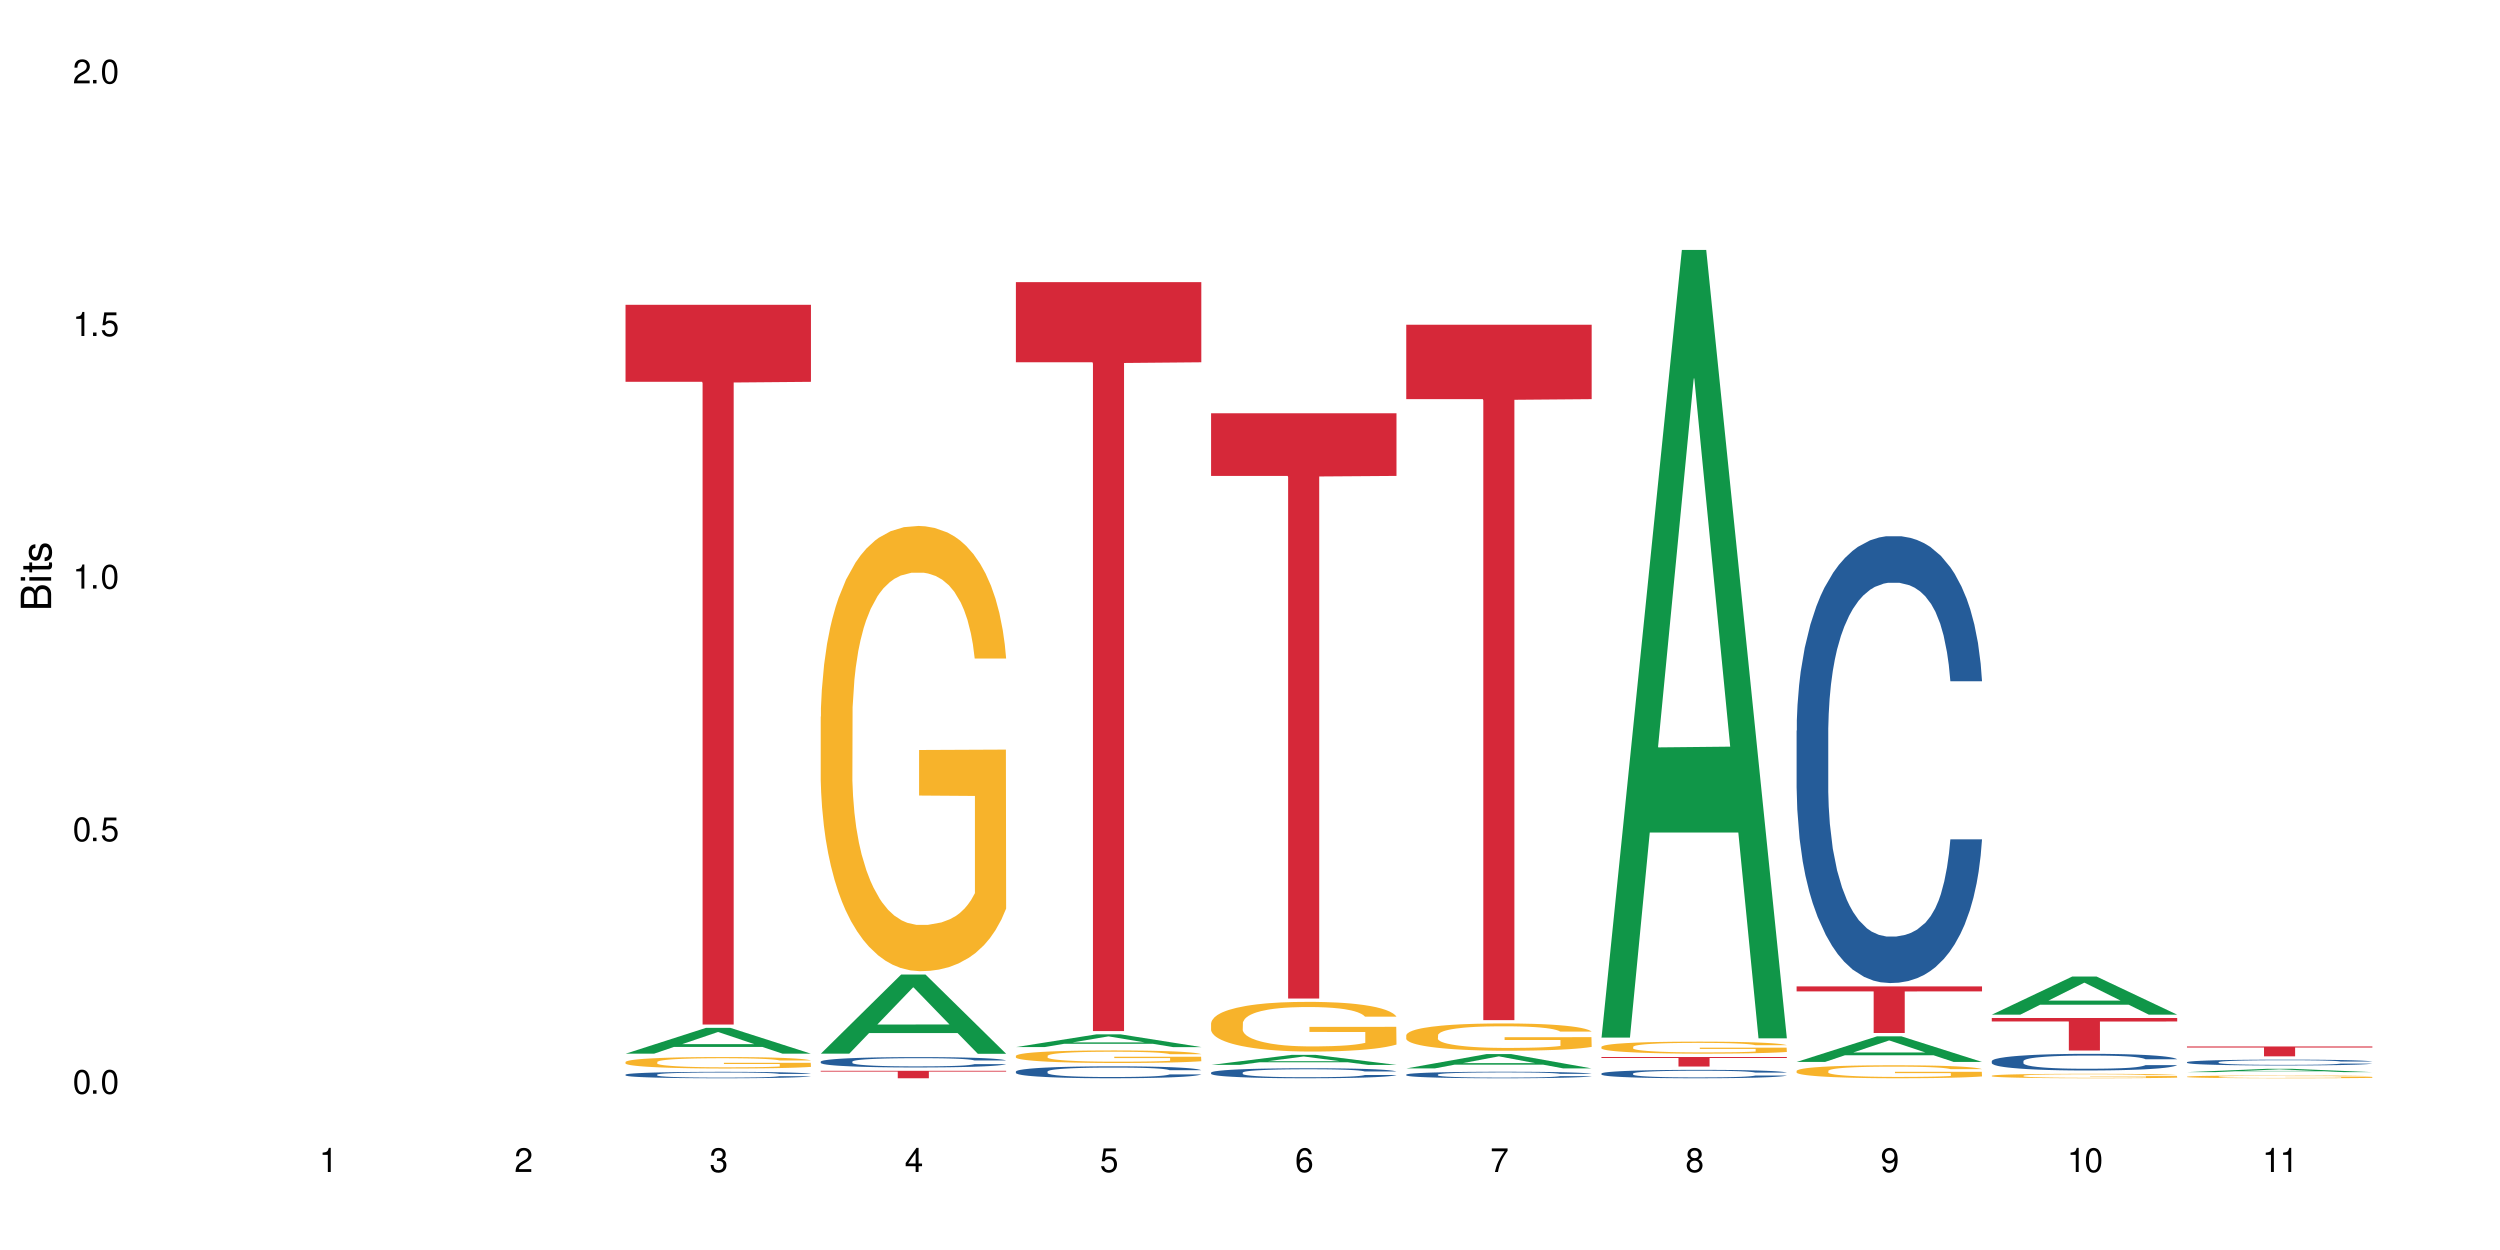 <?xml version="1.0" encoding="UTF-8"?>
<svg xmlns="http://www.w3.org/2000/svg" xmlns:xlink="http://www.w3.org/1999/xlink" width="720" height="360" viewBox="0 0 720 360">
<defs>
<g>
<g id="glyph-0-0">
</g>
<g id="glyph-0-1">
<path d="M 2.641 -6.938 C 2 -6.938 1.422 -6.656 1.078 -6.172 C 0.641 -5.562 0.406 -4.641 0.406 -3.359 C 0.406 -1.016 1.188 0.219 2.641 0.219 C 4.078 0.219 4.859 -1.016 4.859 -3.297 C 4.859 -4.641 4.656 -5.547 4.203 -6.172 C 3.844 -6.656 3.281 -6.938 2.641 -6.938 Z M 2.641 -6.188 C 3.547 -6.188 4 -5.25 4 -3.375 C 4 -1.406 3.562 -0.484 2.625 -0.484 C 1.734 -0.484 1.281 -1.438 1.281 -3.344 C 1.281 -5.25 1.734 -6.188 2.641 -6.188 Z M 2.641 -6.188 "/>
</g>
<g id="glyph-0-2">
<path d="M 1.828 -1 L 0.828 -1 L 0.828 0 L 1.828 0 Z M 1.828 -1 "/>
</g>
<g id="glyph-0-3">
<path d="M 4.562 -6.797 L 1.062 -6.797 L 0.547 -3.094 L 1.328 -3.094 C 1.719 -3.562 2.047 -3.734 2.578 -3.734 C 3.484 -3.734 4.062 -3.109 4.062 -2.094 C 4.062 -1.125 3.484 -0.531 2.578 -0.531 C 1.828 -0.531 1.375 -0.906 1.188 -1.672 L 0.328 -1.672 C 0.453 -1.109 0.547 -0.844 0.75 -0.594 C 1.125 -0.078 1.828 0.219 2.594 0.219 C 3.969 0.219 4.922 -0.781 4.922 -2.219 C 4.922 -3.562 4.031 -4.484 2.719 -4.484 C 2.25 -4.484 1.859 -4.359 1.469 -4.062 L 1.734 -5.969 L 4.562 -5.969 Z M 4.562 -6.797 "/>
</g>
<g id="glyph-0-4">
<path d="M 2.484 -4.938 L 2.484 0 L 3.328 0 L 3.328 -6.938 L 2.766 -6.938 C 2.469 -5.875 2.281 -5.734 0.984 -5.562 L 0.984 -4.938 Z M 2.484 -4.938 "/>
</g>
<g id="glyph-0-5">
<path d="M 4.859 -0.828 L 1.281 -0.828 C 1.359 -1.406 1.672 -1.781 2.5 -2.281 L 3.469 -2.828 C 4.406 -3.344 4.906 -4.062 4.906 -4.906 C 4.906 -5.484 4.672 -6.031 4.266 -6.406 C 3.859 -6.766 3.375 -6.938 2.719 -6.938 C 1.859 -6.938 1.219 -6.625 0.844 -6.031 C 0.609 -5.672 0.5 -5.234 0.484 -4.531 L 1.328 -4.531 C 1.359 -5.016 1.406 -5.281 1.531 -5.516 C 1.75 -5.938 2.188 -6.203 2.703 -6.203 C 3.469 -6.203 4.031 -5.641 4.031 -4.891 C 4.031 -4.344 3.719 -3.859 3.125 -3.516 L 2.234 -3 C 0.812 -2.172 0.406 -1.531 0.328 -0.016 L 4.859 -0.016 Z M 4.859 -0.828 "/>
</g>
<g id="glyph-0-6">
<path d="M 2.125 -3.188 L 2.578 -3.188 C 3.5 -3.188 3.984 -2.766 3.984 -1.922 C 3.984 -1.062 3.469 -0.531 2.594 -0.531 C 1.656 -0.531 1.203 -1 1.156 -2.016 L 0.312 -2.016 C 0.344 -1.453 0.438 -1.094 0.609 -0.781 C 0.953 -0.109 1.625 0.219 2.547 0.219 C 3.953 0.219 4.859 -0.625 4.859 -1.938 C 4.859 -2.828 4.516 -3.297 3.703 -3.594 C 4.344 -3.844 4.656 -4.328 4.656 -5.031 C 4.656 -6.219 3.875 -6.938 2.578 -6.938 C 1.203 -6.938 0.484 -6.172 0.453 -4.703 L 1.297 -4.703 C 1.312 -5.125 1.344 -5.359 1.453 -5.578 C 1.641 -5.969 2.062 -6.203 2.594 -6.203 C 3.344 -6.203 3.797 -5.75 3.797 -5 C 3.797 -4.516 3.609 -4.219 3.25 -4.047 C 3.016 -3.953 2.703 -3.922 2.125 -3.906 Z M 2.125 -3.188 "/>
</g>
<g id="glyph-0-7">
<path d="M 3.141 -1.672 L 3.141 0 L 3.984 0 L 3.984 -1.672 L 4.984 -1.672 L 4.984 -2.438 L 3.984 -2.438 L 3.984 -6.938 L 3.359 -6.938 L 0.266 -2.578 L 0.266 -1.672 Z M 3.141 -2.438 L 1 -2.438 L 3.141 -5.5 Z M 3.141 -2.438 "/>
</g>
<g id="glyph-0-8">
<path d="M 4.781 -5.125 C 4.609 -6.266 3.891 -6.938 2.844 -6.938 C 2.094 -6.938 1.422 -6.578 1.031 -5.953 C 0.594 -5.266 0.406 -4.422 0.406 -3.172 C 0.406 -2 0.578 -1.25 0.984 -0.641 C 1.359 -0.078 1.953 0.219 2.703 0.219 C 3.984 0.219 4.922 -0.75 4.922 -2.094 C 4.922 -3.375 4.062 -4.281 2.844 -4.281 C 2.172 -4.281 1.641 -4.031 1.281 -3.516 C 1.281 -5.234 1.828 -6.188 2.797 -6.188 C 3.391 -6.188 3.797 -5.797 3.938 -5.125 Z M 2.734 -3.531 C 3.547 -3.531 4.062 -2.953 4.062 -2.031 C 4.062 -1.156 3.484 -0.531 2.703 -0.531 C 1.922 -0.531 1.328 -1.188 1.328 -2.078 C 1.328 -2.938 1.906 -3.531 2.734 -3.531 Z M 2.734 -3.531 "/>
</g>
<g id="glyph-0-9">
<path d="M 4.984 -6.797 L 0.438 -6.797 L 0.438 -5.969 L 4.109 -5.969 C 2.5 -3.656 1.828 -2.234 1.328 0 L 2.219 0 C 2.594 -2.172 3.453 -4.047 4.984 -6.094 Z M 4.984 -6.797 "/>
</g>
<g id="glyph-0-10">
<path d="M 3.75 -3.656 C 4.469 -4.094 4.688 -4.438 4.688 -5.078 C 4.688 -6.172 3.844 -6.938 2.641 -6.938 C 1.438 -6.938 0.594 -6.172 0.594 -5.094 C 0.594 -4.438 0.812 -4.094 1.516 -3.656 C 0.734 -3.266 0.359 -2.703 0.359 -1.922 C 0.359 -0.656 1.281 0.219 2.641 0.219 C 3.984 0.219 4.922 -0.656 4.922 -1.922 C 4.922 -2.703 4.531 -3.266 3.75 -3.656 Z M 2.641 -6.188 C 3.359 -6.188 3.812 -5.75 3.812 -5.062 C 3.812 -4.406 3.344 -3.984 2.641 -3.984 C 1.922 -3.984 1.453 -4.406 1.453 -5.078 C 1.453 -5.75 1.922 -6.188 2.641 -6.188 Z M 2.641 -3.266 C 3.484 -3.266 4.062 -2.719 4.062 -1.906 C 4.062 -1.078 3.484 -0.531 2.625 -0.531 C 1.797 -0.531 1.219 -1.094 1.219 -1.906 C 1.219 -2.719 1.781 -3.266 2.641 -3.266 Z M 2.641 -3.266 "/>
</g>
<g id="glyph-0-11">
<path d="M 0.516 -1.578 C 0.672 -0.453 1.406 0.219 2.438 0.219 C 3.188 0.219 3.859 -0.141 4.266 -0.766 C 4.688 -1.453 4.891 -2.297 4.891 -3.547 C 4.891 -4.719 4.703 -5.453 4.312 -6.078 C 3.938 -6.641 3.344 -6.938 2.594 -6.938 C 1.297 -6.938 0.359 -5.969 0.359 -4.625 C 0.359 -3.344 1.234 -2.453 2.453 -2.453 C 3.094 -2.453 3.578 -2.672 4.016 -3.203 C 4 -1.484 3.469 -0.531 2.5 -0.531 C 1.906 -0.531 1.484 -0.906 1.359 -1.578 Z M 2.578 -6.203 C 3.375 -6.203 3.969 -5.531 3.969 -4.641 C 3.969 -3.797 3.391 -3.188 2.547 -3.188 C 1.734 -3.188 1.234 -3.766 1.234 -4.688 C 1.234 -5.562 1.797 -6.203 2.578 -6.203 Z M 2.578 -6.203 "/>
</g>
<g id="glyph-1-0">
</g>
<g id="glyph-1-1">
<path d="M 0 -0.953 L 0 -4.891 C 0 -5.719 -0.234 -6.344 -0.734 -6.797 C -1.188 -7.234 -1.812 -7.469 -2.5 -7.469 C -3.547 -7.469 -4.188 -7 -4.625 -5.875 C -4.984 -6.688 -5.625 -7.094 -6.531 -7.094 C -7.172 -7.094 -7.734 -6.859 -8.141 -6.391 C -8.562 -5.922 -8.75 -5.344 -8.75 -4.5 L -8.75 -0.953 Z M -4.984 -2.062 L -7.766 -2.062 L -7.766 -4.219 C -7.766 -4.844 -7.688 -5.203 -7.453 -5.5 C -7.219 -5.812 -6.859 -5.969 -6.375 -5.969 C -5.891 -5.969 -5.531 -5.812 -5.297 -5.5 C -5.062 -5.203 -4.984 -4.844 -4.984 -4.219 Z M -0.984 -2.062 L -4 -2.062 L -4 -4.781 C -4 -5.766 -3.438 -6.359 -2.484 -6.359 C -1.547 -6.359 -0.984 -5.766 -0.984 -4.781 Z M -0.984 -2.062 "/>
</g>
<g id="glyph-1-2">
<path d="M -6.281 -1.797 L -6.281 -0.797 L 0 -0.797 L 0 -1.797 Z M -8.75 -1.797 L -8.75 -0.797 L -7.484 -0.797 L -7.484 -1.797 Z M -8.75 -1.797 "/>
</g>
<g id="glyph-1-3">
<path d="M -6.281 -3.047 L -6.281 -2.016 L -8.016 -2.016 L -8.016 -1.016 L -6.281 -1.016 L -6.281 -0.172 L -5.469 -0.172 L -5.469 -1.016 L -0.719 -1.016 C -0.078 -1.016 0.281 -1.453 0.281 -2.234 C 0.281 -2.5 0.25 -2.719 0.188 -3.047 L -0.641 -3.047 C -0.609 -2.906 -0.594 -2.766 -0.594 -2.562 C -0.594 -2.141 -0.719 -2.016 -1.156 -2.016 L -5.469 -2.016 L -5.469 -3.047 Z M -6.281 -3.047 "/>
</g>
<g id="glyph-1-4">
<path d="M -4.531 -5.25 C -5.766 -5.25 -6.469 -4.422 -6.469 -2.969 C -6.469 -1.516 -5.719 -0.562 -4.547 -0.562 C -3.562 -0.562 -3.094 -1.062 -2.734 -2.562 L -2.516 -3.484 C -2.344 -4.188 -2.094 -4.469 -1.641 -4.469 C -1.047 -4.469 -0.641 -3.875 -0.641 -3 C -0.641 -2.453 -0.797 -2 -1.062 -1.75 C -1.25 -1.594 -1.422 -1.531 -1.875 -1.469 L -1.875 -0.406 C -0.422 -0.453 0.281 -1.266 0.281 -2.922 C 0.281 -4.5 -0.5 -5.516 -1.719 -5.516 C -2.656 -5.516 -3.172 -4.984 -3.469 -3.734 L -3.703 -2.766 C -3.891 -1.953 -4.156 -1.609 -4.594 -1.609 C -5.188 -1.609 -5.547 -2.125 -5.547 -2.938 C -5.547 -3.75 -5.203 -4.172 -4.531 -4.203 Z M -4.531 -5.25 "/>
</g>
</g>
</defs>
<rect x="-72" y="-36" width="864" height="432" fill="rgb(100%, 100%, 100%)" fill-opacity="1"/>
<path fill-rule="nonzero" fill="rgb(6.275%, 58.824%, 28.235%)" fill-opacity="1" d="M 180.152 303.461 L 180.211 303.453 L 203.316 296.023 L 210.336 296.023 L 233.555 303.465 L 225.395 303.465 L 219.578 301.523 L 194.074 301.523 L 188.371 303.461 L 180.152 303.461 L 196.527 300.719 L 217.238 300.711 L 206.91 297.238 L 206.797 297.23 L 206.684 297.25 L 196.473 300.711 L 196.527 300.719 Z M 180.152 303.461 "/>
<path fill-rule="nonzero" fill="rgb(14.51%, 36.078%, 60%)" fill-opacity="1" d="M 180.152 309.492 L 180.219 309.492 L 180.219 309.453 L 180.414 309.387 L 180.871 309.305 L 181.324 309.25 L 182.5 309.152 L 184.125 309.055 L 185.82 308.98 L 187.059 308.938 L 188.164 308.902 L 190.703 308.84 L 192.332 308.809 L 194.09 308.777 L 196.238 308.75 L 197.801 308.734 L 201.32 308.707 L 203.922 308.695 L 205.941 308.688 L 210.305 308.688 L 212.91 308.695 L 214.801 308.703 L 216.883 308.719 L 218.641 308.734 L 221.703 308.77 L 224.438 308.816 L 225.676 308.844 L 227.629 308.898 L 229.125 308.949 L 230.168 308.992 L 231.34 309.055 L 232.383 309.129 L 233.164 309.215 L 233.555 309.289 L 224.438 309.289 L 223.98 309.223 L 223.461 309.168 L 222.484 309.102 L 221.508 309.051 L 220.141 309.004 L 218.902 308.969 L 217.207 308.938 L 215.711 308.918 L 214.148 308.902 L 212.648 308.891 L 209.785 308.883 L 206.465 308.883 L 205.227 308.887 L 202.688 308.898 L 201.32 308.91 L 199.363 308.934 L 197.996 308.957 L 196.371 308.988 L 195.262 309.02 L 193.895 309.062 L 192.918 309.102 L 191.812 309.156 L 191.16 309.199 L 190.574 309.246 L 190.051 309.305 L 189.66 309.363 L 189.402 309.426 L 189.27 309.484 L 189.27 309.746 L 189.402 309.809 L 189.727 309.879 L 190.574 309.98 L 191.812 310.07 L 193.242 310.145 L 194.609 310.195 L 195.395 310.219 L 196.434 310.246 L 198.062 310.277 L 200.406 310.312 L 201.773 310.324 L 203.859 310.34 L 206.008 310.344 L 208.875 310.344 L 211.414 310.34 L 213.105 310.332 L 214.863 310.316 L 217.273 310.289 L 218.773 310.262 L 220.074 310.23 L 221.051 310.195 L 221.703 310.168 L 222.68 310.117 L 223.461 310.059 L 224.047 310 L 224.438 309.945 L 233.555 309.945 L 233.164 310.012 L 232.578 310.078 L 231.992 310.125 L 231.082 310.184 L 230.039 310.238 L 228.539 310.297 L 227.305 310.336 L 225.676 310.379 L 224.176 310.41 L 222.551 310.438 L 220.141 310.473 L 218.578 310.488 L 216.883 310.504 L 214.863 310.52 L 212.324 310.531 L 209.59 310.535 L 207.051 310.539 L 204.316 310.535 L 202.297 310.527 L 199.625 310.512 L 196.305 310.484 L 193.895 310.449 L 192.008 310.418 L 190.379 310.383 L 188.555 310.34 L 186.211 310.266 L 184.777 310.207 L 183.801 310.16 L 182.695 310.094 L 181.914 310.035 L 181 309.941 L 180.348 309.82 L 180.152 309.727 Z M 180.152 309.492 "/>
<path fill-rule="nonzero" fill="rgb(96.863%, 70.196%, 16.863%)" fill-opacity="1" d="M 180.152 305.84 L 180.219 305.836 L 180.219 305.777 L 180.48 305.641 L 181.129 305.453 L 181.977 305.301 L 182.891 305.18 L 183.477 305.117 L 184.453 305.023 L 185.297 304.957 L 187.449 304.824 L 190.184 304.695 L 191.68 304.641 L 193.375 304.59 L 195.785 304.531 L 196.891 304.512 L 200.277 304.465 L 204.121 304.434 L 208.352 304.426 L 210.305 304.426 L 212.977 304.438 L 216.621 304.473 L 218.707 304.504 L 220.336 304.531 L 222.027 304.57 L 224.113 304.633 L 226.066 304.703 L 227.629 304.777 L 229.191 304.867 L 230.492 304.965 L 231.602 305.07 L 232.578 305.199 L 233.164 305.305 L 233.555 305.41 L 224.504 305.41 L 223.98 305.305 L 223.395 305.223 L 222.418 305.121 L 221.441 305.051 L 220.465 304.992 L 218.641 304.914 L 217.078 304.863 L 215.125 304.824 L 213.238 304.797 L 211.086 304.777 L 209.785 304.77 L 206.332 304.77 L 203.207 304.793 L 201.383 304.816 L 200.082 304.84 L 198.258 304.887 L 197.152 304.922 L 196.5 304.945 L 194.547 305.039 L 193.242 305.125 L 192.527 305.184 L 191.617 305.273 L 190.965 305.355 L 190.246 305.477 L 189.855 305.566 L 189.336 305.77 L 189.27 306.316 L 189.465 306.43 L 189.855 306.555 L 190.379 306.664 L 191.16 306.777 L 191.941 306.863 L 193.309 306.98 L 194.48 307.062 L 195.395 307.113 L 197.152 307.195 L 197.867 307.223 L 199.562 307.273 L 201.32 307.316 L 203.469 307.355 L 205.098 307.371 L 207.699 307.387 L 211.023 307.387 L 214.93 307.367 L 217.402 307.344 L 219.098 307.32 L 220.203 307.301 L 221.57 307.266 L 222.551 307.234 L 223.461 307.203 L 224.566 307.152 L 224.566 306.43 L 208.484 306.426 L 208.484 306.09 L 233.488 306.086 L 233.555 307.266 L 232.188 307.348 L 230.492 307.426 L 228.867 307.488 L 227.172 307.539 L 224.762 307.594 L 222.809 307.633 L 219.812 307.676 L 217.078 307.699 L 214.215 307.719 L 211.672 307.727 L 208.68 307.73 L 206.008 307.727 L 203.141 307.707 L 200.863 307.684 L 198.777 307.652 L 196.695 307.613 L 194.09 307.551 L 192.398 307.5 L 190.641 307.434 L 188.879 307.359 L 187.316 307.277 L 186.277 307.215 L 185.234 307.141 L 184.125 307.051 L 183.086 306.949 L 182.305 306.855 L 181.586 306.75 L 181.066 306.648 L 180.543 306.516 L 180.285 306.406 L 180.152 306.312 Z M 180.152 305.84 "/>
<path fill-rule="nonzero" fill="rgb(83.922%, 15.686%, 22.353%)" fill-opacity="1" d="M 180.152 87.777 L 233.555 87.777 L 233.555 109.965 L 211.301 110.16 L 211.301 295.062 L 202.344 295.062 L 202.344 110.355 L 202.215 109.965 L 180.152 109.965 Z M 180.152 87.777 "/>
<path fill-rule="nonzero" fill="rgb(6.275%, 58.824%, 28.235%)" fill-opacity="1" d="M 236.367 303.465 L 236.422 303.445 L 259.527 280.668 L 266.547 280.668 L 289.766 303.488 L 281.609 303.488 L 275.789 297.531 L 250.285 297.531 L 244.582 303.465 L 236.367 303.465 L 252.738 295.066 L 273.449 295.047 L 263.121 284.395 L 263.008 284.375 L 262.895 284.438 L 252.684 295.047 L 252.738 295.066 Z M 236.367 303.465 "/>
<path fill-rule="nonzero" fill="rgb(14.51%, 36.078%, 60%)" fill-opacity="1" d="M 236.367 305.742 L 236.43 305.742 L 236.43 305.676 L 236.625 305.57 L 237.082 305.441 L 237.539 305.352 L 238.711 305.191 L 240.34 305.035 L 242.031 304.914 L 243.27 304.844 L 244.375 304.789 L 246.914 304.688 L 248.543 304.637 L 250.301 304.59 L 252.449 304.543 L 254.016 304.516 L 257.531 304.473 L 260.137 304.453 L 262.152 304.445 L 266.516 304.445 L 269.121 304.457 L 271.012 304.469 L 273.094 304.492 L 274.852 304.516 L 277.914 304.578 L 280.648 304.652 L 281.887 304.695 L 283.84 304.781 L 285.34 304.863 L 286.379 304.934 L 287.551 305.035 L 288.594 305.156 L 289.375 305.297 L 289.766 305.414 L 280.648 305.414 L 280.191 305.305 L 279.672 305.219 L 278.695 305.109 L 277.719 305.031 L 276.352 304.949 L 275.113 304.898 L 273.422 304.848 L 271.922 304.812 L 270.359 304.789 L 268.863 304.773 L 265.996 304.758 L 262.676 304.758 L 261.438 304.762 L 258.898 304.785 L 257.531 304.805 L 255.578 304.84 L 254.211 304.875 L 252.582 304.93 L 251.473 304.977 L 250.105 305.047 L 249.129 305.109 L 248.023 305.203 L 247.371 305.27 L 246.785 305.348 L 246.266 305.438 L 245.875 305.531 L 245.613 305.633 L 245.484 305.73 L 245.484 306.152 L 245.613 306.25 L 245.938 306.367 L 246.785 306.531 L 248.023 306.676 L 249.457 306.789 L 250.824 306.871 L 251.605 306.91 L 252.645 306.953 L 254.273 307.008 L 256.617 307.062 L 257.984 307.086 L 260.07 307.105 L 262.219 307.117 L 265.086 307.117 L 267.625 307.105 L 269.316 307.094 L 271.074 307.07 L 273.484 307.023 L 274.984 306.98 L 276.285 306.93 L 277.262 306.879 L 277.914 306.836 L 278.891 306.75 L 279.672 306.656 L 280.258 306.562 L 280.648 306.469 L 289.766 306.469 L 289.375 306.578 L 288.789 306.684 L 288.203 306.762 L 287.293 306.859 L 286.25 306.941 L 284.75 307.039 L 283.516 307.102 L 281.887 307.168 L 280.387 307.223 L 278.762 307.27 L 276.352 307.32 L 274.789 307.348 L 273.094 307.375 L 271.074 307.395 L 268.535 307.414 L 265.801 307.426 L 263.262 307.43 L 260.527 307.422 L 258.508 307.414 L 255.836 307.387 L 252.516 307.34 L 250.105 307.285 L 248.219 307.234 L 246.59 307.18 L 244.766 307.105 L 242.422 306.988 L 240.988 306.895 L 240.012 306.816 L 238.906 306.711 L 238.125 306.617 L 237.211 306.465 L 236.562 306.27 L 236.367 306.121 Z M 236.367 305.742 "/>
<path fill-rule="nonzero" fill="rgb(96.863%, 70.196%, 16.863%)" fill-opacity="1" d="M 236.367 206.395 L 236.43 206.277 L 236.43 203.938 L 236.691 198.668 L 237.344 191.406 L 238.188 185.434 L 239.102 180.75 L 239.688 178.289 L 240.664 174.777 L 241.512 172.199 L 243.66 166.93 L 246.395 162.012 L 247.891 159.902 L 249.586 157.91 L 251.996 155.688 L 253.102 154.867 L 256.488 152.992 L 260.332 151.82 L 264.562 151.469 L 266.516 151.586 L 269.188 152.055 L 272.836 153.344 L 274.918 154.516 L 276.547 155.688 L 278.238 157.207 L 280.324 159.551 L 282.277 162.363 L 283.84 165.172 L 285.402 168.688 L 286.707 172.434 L 287.812 176.531 L 288.789 181.449 L 289.375 185.551 L 289.766 189.648 L 280.715 189.648 L 280.191 185.551 L 279.605 182.387 L 278.629 178.523 L 277.652 175.711 L 276.676 173.488 L 274.852 170.441 L 273.289 168.57 L 271.336 166.93 L 269.449 165.875 L 267.301 165.172 L 265.996 164.938 L 262.543 164.938 L 259.418 165.758 L 257.594 166.695 L 256.293 167.633 L 254.469 169.387 L 253.363 170.793 L 252.711 171.73 L 250.758 175.359 L 249.457 178.641 L 248.738 180.867 L 247.828 184.379 L 247.176 187.539 L 246.461 192.227 L 246.07 195.738 L 245.547 203.703 L 245.484 224.781 L 245.68 229.234 L 246.07 234.035 L 246.59 238.25 L 247.371 242.699 L 248.152 246.098 L 249.52 250.664 L 250.691 253.711 L 251.605 255.699 L 253.363 258.863 L 254.078 259.918 L 255.773 262.023 L 257.531 263.664 L 259.68 265.07 L 261.309 265.773 L 263.914 266.359 L 267.234 266.359 L 271.141 265.656 L 273.617 264.719 L 275.309 263.781 L 276.418 262.961 L 277.785 261.672 L 278.762 260.5 L 279.672 259.215 L 280.781 257.223 L 280.781 229.234 L 264.695 229.117 L 264.695 216 L 289.699 215.883 L 289.766 261.672 L 288.398 264.836 L 286.707 267.879 L 285.078 270.223 L 283.383 272.215 L 280.977 274.438 L 279.02 275.844 L 276.023 277.484 L 273.289 278.539 L 270.426 279.238 L 267.887 279.59 L 264.891 279.707 L 262.219 279.473 L 259.355 278.77 L 257.074 277.836 L 254.992 276.664 L 252.906 275.141 L 250.301 272.68 L 248.609 270.691 L 246.852 268.23 L 245.094 265.305 L 243.527 262.141 L 242.488 259.684 L 241.445 256.871 L 240.34 253.359 L 239.297 249.375 L 238.516 245.746 L 237.797 241.648 L 237.277 237.781 L 236.758 232.512 L 236.496 228.297 L 236.367 224.664 Z M 236.367 206.395 "/>
<path fill-rule="nonzero" fill="rgb(83.922%, 15.686%, 22.353%)" fill-opacity="1" d="M 236.367 308.387 L 289.766 308.387 L 289.766 308.617 L 267.512 308.617 L 267.512 310.539 L 258.555 310.539 L 258.555 308.621 L 258.426 308.617 L 236.367 308.617 Z M 236.367 308.387 "/>
<path fill-rule="nonzero" fill="rgb(6.275%, 58.824%, 28.235%)" fill-opacity="1" d="M 292.578 301.562 L 292.633 301.559 L 315.738 297.895 L 322.758 297.895 L 345.977 301.566 L 337.82 301.566 L 332 300.609 L 306.496 300.609 L 300.793 301.562 L 292.578 301.562 L 308.949 300.211 L 329.66 300.207 L 319.336 298.492 L 319.219 298.492 L 319.105 298.5 L 308.895 300.207 L 308.949 300.211 Z M 292.578 301.562 "/>
<path fill-rule="nonzero" fill="rgb(14.51%, 36.078%, 60%)" fill-opacity="1" d="M 292.578 308.598 L 292.641 308.594 L 292.641 308.52 L 292.836 308.398 L 293.293 308.25 L 293.75 308.145 L 294.922 307.961 L 296.551 307.781 L 298.242 307.641 L 299.48 307.559 L 300.586 307.496 L 303.125 307.383 L 304.754 307.32 L 306.512 307.27 L 308.664 307.215 L 310.227 307.184 L 313.742 307.133 L 316.348 307.109 L 318.367 307.102 L 322.73 307.102 L 325.332 307.113 L 327.223 307.129 L 329.305 307.156 L 331.066 307.184 L 334.125 307.254 L 336.859 307.34 L 338.098 307.391 L 340.051 307.488 L 341.551 307.582 L 342.59 307.664 L 343.762 307.781 L 344.805 307.922 L 345.586 308.082 L 345.977 308.219 L 336.859 308.219 L 336.406 308.09 L 335.883 307.992 L 334.906 307.863 L 333.93 307.773 L 332.562 307.684 L 331.324 307.625 L 329.633 307.562 L 328.133 307.527 L 326.57 307.496 L 325.074 307.48 L 322.207 307.461 L 318.887 307.461 L 317.648 307.465 L 315.109 307.492 L 313.742 307.512 L 311.789 307.559 L 310.422 307.598 L 308.793 307.66 L 307.684 307.715 L 306.316 307.797 L 305.34 307.867 L 304.234 307.973 L 303.582 308.051 L 302.996 308.137 L 302.477 308.242 L 302.086 308.352 L 301.824 308.469 L 301.695 308.582 L 301.695 309.066 L 301.824 309.18 L 302.148 309.312 L 302.996 309.504 L 304.234 309.672 L 305.668 309.805 L 307.035 309.898 L 307.816 309.941 L 308.859 309.992 L 310.484 310.055 L 312.832 310.117 L 314.199 310.141 L 316.281 310.168 L 318.43 310.18 L 321.297 310.18 L 323.836 310.168 L 325.527 310.152 L 327.289 310.125 L 329.695 310.074 L 331.195 310.023 L 332.496 309.965 L 333.473 309.902 L 334.125 309.852 L 335.102 309.758 L 335.883 309.648 L 336.469 309.539 L 336.859 309.434 L 345.977 309.434 L 345.586 309.559 L 345 309.68 L 344.414 309.773 L 343.504 309.883 L 342.461 309.98 L 340.965 310.09 L 339.727 310.16 L 338.098 310.238 L 336.602 310.301 L 334.973 310.352 L 332.562 310.414 L 331 310.445 L 329.305 310.477 L 327.289 310.5 L 324.746 310.523 L 322.012 310.535 L 319.473 310.539 L 316.738 310.531 L 314.719 310.52 L 312.047 310.492 L 308.727 310.434 L 306.316 310.375 L 304.43 310.316 L 302.801 310.254 L 300.977 310.168 L 298.633 310.031 L 297.199 309.922 L 296.223 309.836 L 295.117 309.711 L 294.336 309.602 L 293.422 309.426 L 292.773 309.203 L 292.578 309.031 Z M 292.578 308.598 "/>
<path fill-rule="nonzero" fill="rgb(96.863%, 70.196%, 16.863%)" fill-opacity="1" d="M 292.578 304.074 L 292.641 304.07 L 292.641 304.004 L 292.902 303.855 L 293.555 303.652 L 294.398 303.484 L 295.312 303.352 L 295.898 303.281 L 296.875 303.184 L 297.723 303.109 L 299.871 302.961 L 302.605 302.82 L 304.105 302.762 L 305.797 302.707 L 308.207 302.645 L 309.312 302.621 L 312.699 302.566 L 316.543 302.535 L 320.773 302.523 L 322.73 302.527 L 325.398 302.539 L 329.047 302.578 L 331.129 302.609 L 332.758 302.645 L 334.449 302.688 L 336.535 302.754 L 338.488 302.832 L 340.051 302.91 L 341.613 303.012 L 342.918 303.117 L 344.023 303.23 L 345 303.371 L 345.586 303.484 L 345.977 303.602 L 336.926 303.602 L 336.406 303.484 L 335.82 303.398 L 334.84 303.289 L 333.863 303.207 L 332.887 303.145 L 331.066 303.059 L 329.5 303.008 L 327.547 302.961 L 325.66 302.93 L 323.512 302.91 L 322.207 302.902 L 318.758 302.902 L 315.629 302.926 L 313.809 302.953 L 312.504 302.98 L 310.68 303.031 L 309.574 303.07 L 308.922 303.098 L 306.969 303.199 L 305.668 303.289 L 304.949 303.355 L 304.039 303.453 L 303.387 303.543 L 302.672 303.676 L 302.281 303.773 L 301.758 304 L 301.695 304.594 L 301.891 304.719 L 302.281 304.855 L 302.801 304.973 L 303.582 305.098 L 304.363 305.195 L 305.73 305.324 L 306.902 305.41 L 307.816 305.465 L 309.574 305.555 L 310.289 305.586 L 311.984 305.645 L 313.742 305.691 L 315.891 305.73 L 317.52 305.75 L 320.125 305.766 L 323.445 305.766 L 327.352 305.746 L 329.828 305.719 L 331.52 305.695 L 332.629 305.672 L 333.996 305.633 L 334.973 305.602 L 335.883 305.566 L 336.992 305.508 L 336.992 304.719 L 320.906 304.715 L 320.906 304.344 L 345.914 304.344 L 345.977 305.633 L 344.609 305.723 L 342.918 305.809 L 341.289 305.875 L 339.598 305.934 L 337.188 305.996 L 335.234 306.035 L 332.238 306.082 L 329.5 306.109 L 326.637 306.129 L 324.098 306.141 L 321.102 306.145 L 318.43 306.137 L 315.566 306.117 L 313.285 306.09 L 311.203 306.059 L 309.117 306.016 L 306.512 305.945 L 304.82 305.891 L 303.062 305.82 L 301.305 305.738 L 299.742 305.648 L 298.699 305.578 L 297.656 305.5 L 296.551 305.398 L 295.508 305.289 L 294.727 305.184 L 294.008 305.07 L 293.488 304.961 L 292.969 304.812 L 292.707 304.691 L 292.578 304.59 Z M 292.578 304.074 "/>
<path fill-rule="nonzero" fill="rgb(83.922%, 15.686%, 22.353%)" fill-opacity="1" d="M 292.578 81.25 L 345.977 81.25 L 345.977 104.336 L 323.723 104.539 L 323.723 296.938 L 314.77 296.938 L 314.77 104.742 L 314.637 104.336 L 292.578 104.336 Z M 292.578 81.25 "/>
<path fill-rule="nonzero" fill="rgb(6.275%, 58.824%, 28.235%)" fill-opacity="1" d="M 348.789 306.691 L 348.844 306.691 L 371.953 303.809 L 378.969 303.809 L 402.188 306.695 L 394.031 306.695 L 388.211 305.941 L 362.711 305.941 L 357.004 306.691 L 348.789 306.691 L 365.164 305.629 L 385.871 305.629 L 375.547 304.277 L 375.434 304.277 L 375.316 304.285 L 365.105 305.629 L 365.164 305.629 Z M 348.789 306.691 "/>
<path fill-rule="nonzero" fill="rgb(14.51%, 36.078%, 60%)" fill-opacity="1" d="M 348.789 308.91 L 348.852 308.906 L 348.852 308.844 L 349.051 308.742 L 349.504 308.617 L 349.961 308.527 L 351.133 308.375 L 352.762 308.223 L 354.453 308.105 L 355.691 308.039 L 356.797 307.984 L 359.34 307.887 L 360.965 307.84 L 362.727 307.793 L 364.875 307.75 L 366.438 307.723 L 369.953 307.68 L 372.559 307.66 L 374.578 307.652 L 378.941 307.652 L 381.547 307.664 L 383.434 307.676 L 385.52 307.699 L 387.277 307.723 L 390.336 307.781 L 393.07 307.855 L 394.309 307.895 L 396.262 307.977 L 397.762 308.059 L 398.805 308.125 L 399.977 308.223 L 401.016 308.344 L 401.797 308.477 L 402.188 308.59 L 393.07 308.59 L 392.617 308.484 L 392.094 308.402 L 391.117 308.293 L 390.141 308.219 L 388.773 308.141 L 387.535 308.09 L 385.844 308.043 L 384.344 308.008 L 382.781 307.984 L 381.285 307.969 L 378.418 307.953 L 375.098 307.953 L 373.859 307.961 L 371.32 307.98 L 369.953 308 L 368 308.035 L 366.633 308.07 L 365.004 308.121 L 363.898 308.168 L 362.531 308.238 L 361.551 308.297 L 360.445 308.383 L 359.793 308.449 L 359.207 308.523 L 358.688 308.609 L 358.297 308.703 L 358.035 308.801 L 357.906 308.895 L 357.906 309.305 L 358.035 309.398 L 358.363 309.512 L 359.207 309.672 L 360.445 309.809 L 361.879 309.922 L 363.246 310 L 364.027 310.039 L 365.07 310.078 L 366.695 310.133 L 369.043 310.184 L 370.41 310.207 L 372.492 310.227 L 374.641 310.238 L 377.508 310.238 L 380.047 310.227 L 381.742 310.215 L 383.5 310.191 L 385.91 310.148 L 387.406 310.105 L 388.707 310.055 L 389.688 310.004 L 390.336 309.965 L 391.312 309.883 L 392.094 309.793 L 392.68 309.699 L 393.07 309.609 L 402.188 309.609 L 401.797 309.715 L 401.211 309.82 L 400.625 309.895 L 399.715 309.988 L 398.672 310.07 L 397.176 310.16 L 395.938 310.223 L 394.309 310.289 L 392.812 310.34 L 391.184 310.383 L 388.773 310.434 L 387.211 310.461 L 385.52 310.484 L 383.5 310.508 L 380.961 310.523 L 378.223 310.535 L 375.684 310.539 L 372.949 310.531 L 370.93 310.523 L 368.262 310.5 L 364.938 310.453 L 362.531 310.402 L 360.641 310.352 L 359.012 310.297 L 357.188 310.227 L 354.844 310.109 L 353.41 310.02 L 352.434 309.949 L 351.328 309.844 L 350.547 309.754 L 349.637 309.605 L 348.984 309.418 L 348.789 309.273 Z M 348.789 308.91 "/>
<path fill-rule="nonzero" fill="rgb(96.863%, 70.196%, 16.863%)" fill-opacity="1" d="M 348.789 294.664 L 348.852 294.652 L 348.852 294.391 L 349.113 293.805 L 349.766 292.992 L 350.613 292.324 L 351.523 291.805 L 352.109 291.527 L 353.086 291.137 L 353.934 290.848 L 356.082 290.262 L 358.816 289.711 L 360.316 289.477 L 362.008 289.254 L 364.418 289.004 L 365.523 288.914 L 368.91 288.703 L 372.754 288.574 L 376.988 288.535 L 378.941 288.547 L 381.609 288.602 L 385.258 288.742 L 387.34 288.875 L 388.969 289.004 L 390.664 289.176 L 392.746 289.438 L 394.699 289.75 L 396.262 290.062 L 397.824 290.457 L 399.129 290.875 L 400.234 291.332 L 401.211 291.883 L 401.797 292.34 L 402.188 292.797 L 393.137 292.797 L 392.617 292.34 L 392.031 291.984 L 391.055 291.555 L 390.078 291.242 L 389.098 290.992 L 387.277 290.652 L 385.715 290.445 L 383.758 290.262 L 381.871 290.145 L 379.723 290.062 L 378.418 290.039 L 374.969 290.039 L 371.844 290.129 L 370.02 290.234 L 368.715 290.34 L 366.891 290.535 L 365.785 290.691 L 365.133 290.797 L 363.18 291.203 L 361.879 291.566 L 361.16 291.816 L 360.25 292.207 L 359.598 292.562 L 358.883 293.086 L 358.492 293.477 L 357.969 294.363 L 357.906 296.719 L 358.102 297.215 L 358.492 297.75 L 359.012 298.223 L 359.793 298.719 L 360.574 299.098 L 361.941 299.605 L 363.117 299.945 L 364.027 300.168 L 365.785 300.523 L 366.5 300.641 L 368.195 300.875 L 369.953 301.059 L 372.102 301.215 L 373.73 301.293 L 376.336 301.359 L 379.656 301.359 L 383.562 301.281 L 386.039 301.176 L 387.73 301.07 L 388.84 300.98 L 390.207 300.836 L 391.184 300.707 L 392.094 300.562 L 393.203 300.34 L 393.203 297.215 L 377.117 297.203 L 377.117 295.738 L 402.125 295.727 L 402.188 300.836 L 400.82 301.188 L 399.129 301.527 L 397.5 301.789 L 395.809 302.012 L 393.398 302.262 L 391.445 302.418 L 388.449 302.602 L 385.715 302.719 L 382.848 302.797 L 380.309 302.836 L 377.312 302.848 L 374.641 302.824 L 371.777 302.746 L 369.496 302.641 L 367.414 302.508 L 365.328 302.34 L 362.727 302.066 L 361.031 301.844 L 359.273 301.566 L 357.516 301.242 L 355.953 300.887 L 354.91 300.613 L 353.867 300.301 L 352.762 299.906 L 351.719 299.465 L 350.938 299.059 L 350.223 298.602 L 349.699 298.168 L 349.18 297.582 L 348.918 297.109 L 348.789 296.703 Z M 348.789 294.664 "/>
<path fill-rule="nonzero" fill="rgb(83.922%, 15.686%, 22.353%)" fill-opacity="1" d="M 348.789 119.023 L 402.188 119.023 L 402.188 137.062 L 379.934 137.223 L 379.934 287.578 L 370.98 287.578 L 370.98 137.383 L 370.848 137.062 L 348.789 137.062 Z M 348.789 119.023 "/>
<path fill-rule="nonzero" fill="rgb(6.275%, 58.824%, 28.235%)" fill-opacity="1" d="M 405 307.703 L 405.059 307.699 L 428.164 303.57 L 435.18 303.57 L 458.402 307.707 L 450.242 307.707 L 444.422 306.625 L 418.922 306.625 L 413.215 307.703 L 405 307.703 L 421.375 306.18 L 442.082 306.176 L 431.758 304.246 L 431.645 304.242 L 431.527 304.254 L 421.316 306.176 L 421.375 306.18 Z M 405 307.703 "/>
<path fill-rule="nonzero" fill="rgb(14.51%, 36.078%, 60%)" fill-opacity="1" d="M 405 309.48 L 405.066 309.477 L 405.066 309.438 L 405.262 309.371 L 405.715 309.289 L 406.172 309.23 L 407.344 309.133 L 408.973 309.035 L 410.664 308.957 L 411.902 308.914 L 413.012 308.879 L 415.551 308.816 L 417.18 308.785 L 418.938 308.754 L 421.086 308.727 L 422.648 308.707 L 426.164 308.68 L 428.77 308.668 L 430.789 308.664 L 435.152 308.664 L 437.758 308.672 L 439.645 308.68 L 441.73 308.691 L 443.488 308.707 L 446.547 308.746 L 449.285 308.793 L 450.52 308.82 L 452.473 308.875 L 453.973 308.926 L 455.016 308.969 L 456.188 309.035 L 457.227 309.109 L 458.012 309.199 L 458.402 309.273 L 449.285 309.273 L 448.828 309.203 L 448.309 309.148 L 447.328 309.078 L 446.352 309.031 L 444.984 308.98 L 443.746 308.949 L 442.055 308.914 L 440.559 308.895 L 438.992 308.879 L 437.496 308.867 L 434.629 308.859 L 431.309 308.859 L 430.07 308.863 L 427.531 308.875 L 426.164 308.887 L 424.211 308.91 L 422.844 308.934 L 421.215 308.969 L 420.109 308.996 L 418.742 309.043 L 417.766 309.082 L 416.656 309.137 L 416.004 309.18 L 415.418 309.23 L 414.898 309.285 L 414.508 309.344 L 414.246 309.41 L 414.117 309.469 L 414.117 309.734 L 414.246 309.797 L 414.574 309.871 L 415.418 309.973 L 416.656 310.066 L 418.09 310.137 L 419.457 310.188 L 420.238 310.211 L 421.281 310.238 L 422.91 310.273 L 425.254 310.309 L 426.621 310.324 L 428.703 310.336 L 430.855 310.344 L 433.719 310.344 L 436.258 310.336 L 437.953 310.328 L 439.711 310.312 L 442.121 310.285 L 443.617 310.258 L 444.922 310.227 L 445.898 310.191 L 446.547 310.164 L 447.523 310.113 L 448.309 310.055 L 448.895 309.992 L 449.285 309.934 L 458.402 309.934 L 458.012 310.004 L 457.426 310.07 L 456.836 310.121 L 455.926 310.18 L 454.883 310.234 L 453.387 310.293 L 452.148 310.332 L 450.52 310.375 L 449.023 310.406 L 447.395 310.438 L 444.984 310.473 L 443.422 310.488 L 441.73 310.504 L 439.711 310.52 L 437.172 310.531 L 434.434 310.535 L 431.895 310.539 L 429.16 310.535 L 427.141 310.527 L 424.473 310.512 L 421.148 310.48 L 418.742 310.449 L 416.852 310.418 L 415.223 310.383 L 413.402 310.336 L 411.055 310.262 L 409.625 310.203 L 408.648 310.156 L 407.539 310.086 L 406.758 310.027 L 405.848 309.93 L 405.195 309.809 L 405 309.715 Z M 405 309.48 "/>
<path fill-rule="nonzero" fill="rgb(96.863%, 70.196%, 16.863%)" fill-opacity="1" d="M 405 298.121 L 405.066 298.113 L 405.066 297.969 L 405.324 297.645 L 405.977 297.199 L 406.824 296.836 L 407.734 296.547 L 408.32 296.398 L 409.297 296.18 L 410.145 296.023 L 412.293 295.699 L 415.027 295.398 L 416.527 295.27 L 418.219 295.148 L 420.629 295.012 L 421.738 294.961 L 425.121 294.848 L 428.965 294.773 L 433.199 294.754 L 435.152 294.758 L 437.82 294.789 L 441.469 294.867 L 443.551 294.938 L 445.18 295.012 L 446.875 295.105 L 448.957 295.246 L 450.91 295.422 L 452.473 295.594 L 454.039 295.809 L 455.34 296.039 L 456.445 296.289 L 457.426 296.59 L 458.012 296.84 L 458.402 297.094 L 449.348 297.094 L 448.828 296.84 L 448.242 296.648 L 447.266 296.41 L 446.289 296.238 L 445.312 296.102 L 443.488 295.914 L 441.926 295.801 L 439.973 295.699 L 438.082 295.637 L 435.934 295.594 L 434.629 295.578 L 431.18 295.578 L 428.055 295.629 L 426.23 295.688 L 424.926 295.742 L 423.105 295.852 L 421.996 295.938 L 421.348 295.996 L 419.391 296.219 L 418.09 296.418 L 417.375 296.555 L 416.461 296.77 L 415.809 296.965 L 415.094 297.25 L 414.703 297.465 L 414.184 297.953 L 414.117 299.246 L 414.312 299.52 L 414.703 299.812 L 415.223 300.074 L 416.004 300.344 L 416.785 300.555 L 418.156 300.832 L 419.328 301.02 L 420.238 301.141 L 421.996 301.336 L 422.715 301.402 L 424.406 301.531 L 426.164 301.629 L 428.312 301.715 L 429.941 301.758 L 432.547 301.797 L 435.867 301.797 L 439.777 301.754 L 442.25 301.695 L 443.945 301.637 L 445.051 301.586 L 446.418 301.508 L 447.395 301.438 L 448.309 301.359 L 449.414 301.234 L 449.414 299.52 L 433.328 299.512 L 433.328 298.707 L 458.336 298.703 L 458.402 301.508 L 457.031 301.703 L 455.34 301.891 L 453.711 302.031 L 452.02 302.156 L 449.609 302.289 L 447.656 302.379 L 444.66 302.477 L 441.926 302.543 L 439.059 302.586 L 436.52 302.605 L 433.523 302.613 L 430.855 302.602 L 427.988 302.555 L 425.707 302.5 L 423.625 302.426 L 421.543 302.336 L 418.938 302.184 L 417.242 302.062 L 415.484 301.91 L 413.727 301.73 L 412.164 301.539 L 411.121 301.387 L 410.078 301.215 L 408.973 301 L 407.93 300.754 L 407.148 300.531 L 406.434 300.281 L 405.91 300.043 L 405.391 299.723 L 405.129 299.461 L 405 299.238 Z M 405 298.121 "/>
<path fill-rule="nonzero" fill="rgb(83.922%, 15.686%, 22.353%)" fill-opacity="1" d="M 405 93.516 L 458.402 93.516 L 458.402 114.953 L 436.145 115.141 L 436.145 293.793 L 427.191 293.793 L 427.191 115.328 L 427.062 114.953 L 405 114.953 Z M 405 93.516 "/>
<path fill-rule="nonzero" fill="rgb(6.275%, 58.824%, 28.235%)" fill-opacity="1" d="M 461.211 298.82 L 461.27 298.605 L 484.375 71.988 L 491.391 71.988 L 514.613 299.031 L 506.453 299.031 L 500.633 239.766 L 475.133 239.766 L 469.426 298.82 L 461.211 298.82 L 477.586 215.25 L 498.297 215.035 L 487.969 109.082 L 487.855 108.867 L 487.742 109.508 L 477.527 215.035 L 477.586 215.25 Z M 461.211 298.82 "/>
<path fill-rule="nonzero" fill="rgb(14.51%, 36.078%, 60%)" fill-opacity="1" d="M 461.211 309.172 L 461.277 309.168 L 461.277 309.117 L 461.473 309.031 L 461.926 308.926 L 462.383 308.852 L 463.555 308.723 L 465.184 308.598 L 466.879 308.5 L 468.113 308.441 L 469.223 308.398 L 471.762 308.316 L 473.391 308.273 L 475.148 308.238 L 477.297 308.199 L 478.859 308.176 L 482.375 308.141 L 484.98 308.125 L 487 308.121 L 491.363 308.121 L 493.969 308.129 L 495.855 308.141 L 497.941 308.156 L 499.699 308.176 L 502.762 308.227 L 505.496 308.289 L 506.73 308.324 L 508.688 308.391 L 510.184 308.457 L 511.227 308.516 L 512.398 308.598 L 513.441 308.695 L 514.223 308.809 L 514.613 308.902 L 505.496 308.902 L 505.039 308.816 L 504.52 308.746 L 503.543 308.656 L 502.562 308.594 L 501.195 308.527 L 499.961 308.488 L 498.266 308.445 L 496.77 308.418 L 495.207 308.398 L 493.707 308.383 L 490.844 308.371 L 487.52 308.371 L 486.285 308.375 L 483.742 308.395 L 482.375 308.41 L 480.422 308.441 L 479.055 308.469 L 477.426 308.512 L 476.32 308.551 L 474.953 308.609 L 473.977 308.66 L 472.867 308.73 L 472.219 308.785 L 471.633 308.848 L 471.109 308.922 L 470.719 309 L 470.457 309.082 L 470.328 309.16 L 470.328 309.504 L 470.457 309.582 L 470.785 309.676 L 471.633 309.812 L 472.867 309.93 L 474.301 310.02 L 475.668 310.086 L 476.449 310.117 L 477.492 310.152 L 479.121 310.199 L 481.465 310.242 L 482.832 310.258 L 484.918 310.277 L 487.066 310.285 L 489.93 310.285 L 492.469 310.277 L 494.164 310.266 L 495.922 310.25 L 498.332 310.211 L 499.828 310.176 L 501.133 310.133 L 502.109 310.09 L 502.762 310.055 L 503.738 309.988 L 504.52 309.914 L 505.105 309.836 L 505.496 309.762 L 514.613 309.762 L 514.223 309.848 L 513.637 309.934 L 513.051 310 L 512.137 310.074 L 511.094 310.145 L 509.598 310.223 L 508.359 310.273 L 506.73 310.328 L 505.234 310.371 L 503.605 310.406 L 501.195 310.453 L 499.633 310.473 L 497.941 310.492 L 495.922 310.512 L 493.383 310.527 L 490.648 310.535 L 488.105 310.539 L 485.371 310.535 L 483.352 310.523 L 480.684 310.504 L 477.363 310.465 L 474.953 310.422 L 473.062 310.383 L 471.438 310.336 L 469.613 310.277 L 467.27 310.18 L 465.836 310.105 L 464.859 310.043 L 463.75 309.957 L 462.969 309.879 L 462.059 309.754 L 461.406 309.598 L 461.211 309.477 Z M 461.211 309.172 "/>
<path fill-rule="nonzero" fill="rgb(96.863%, 70.196%, 16.863%)" fill-opacity="1" d="M 461.211 301.473 L 461.277 301.469 L 461.277 301.406 L 461.535 301.266 L 462.188 301.066 L 463.035 300.906 L 463.945 300.781 L 464.531 300.715 L 465.508 300.617 L 466.355 300.551 L 468.504 300.406 L 471.242 300.273 L 472.738 300.219 L 474.43 300.164 L 476.84 300.105 L 477.949 300.082 L 481.336 300.031 L 485.176 300 L 489.41 299.988 L 491.363 299.992 L 494.035 300.004 L 497.68 300.039 L 499.766 300.07 L 501.391 300.105 L 503.086 300.145 L 505.168 300.207 L 507.125 300.285 L 508.688 300.359 L 510.25 300.453 L 511.551 300.555 L 512.66 300.668 L 513.637 300.801 L 514.223 300.91 L 514.613 301.02 L 505.559 301.02 L 505.039 300.91 L 504.453 300.824 L 503.477 300.719 L 502.5 300.645 L 501.523 300.586 L 499.699 300.504 L 498.137 300.453 L 496.184 300.406 L 494.293 300.379 L 492.145 300.359 L 490.844 300.355 L 487.391 300.355 L 484.266 300.375 L 482.441 300.402 L 481.141 300.426 L 479.316 300.473 L 478.207 300.512 L 477.559 300.535 L 475.602 300.637 L 474.301 300.723 L 473.586 300.785 L 472.672 300.879 L 472.023 300.965 L 471.305 301.09 L 470.914 301.184 L 470.395 301.398 L 470.328 301.969 L 470.523 302.09 L 470.914 302.219 L 471.438 302.332 L 472.219 302.453 L 473 302.543 L 474.367 302.668 L 475.539 302.75 L 476.449 302.805 L 478.207 302.891 L 478.926 302.918 L 480.617 302.973 L 482.375 303.02 L 484.523 303.055 L 486.152 303.074 L 488.758 303.09 L 492.078 303.09 L 495.988 303.07 L 498.461 303.047 L 500.156 303.023 L 501.262 303 L 502.629 302.965 L 503.605 302.934 L 504.52 302.898 L 505.625 302.844 L 505.625 302.09 L 489.539 302.086 L 489.539 301.73 L 514.547 301.73 L 514.613 302.965 L 513.246 303.051 L 511.551 303.133 L 509.922 303.195 L 508.23 303.25 L 505.82 303.309 L 503.867 303.348 L 500.871 303.391 L 498.137 303.418 L 495.27 303.438 L 492.73 303.449 L 489.734 303.453 L 487.066 303.445 L 484.199 303.426 L 481.922 303.402 L 479.836 303.371 L 477.754 303.328 L 475.148 303.262 L 473.453 303.207 L 471.695 303.141 L 469.938 303.062 L 468.375 302.977 L 467.332 302.91 L 466.289 302.836 L 465.184 302.738 L 464.141 302.633 L 463.359 302.535 L 462.645 302.426 L 462.121 302.32 L 461.602 302.176 L 461.34 302.062 L 461.211 301.965 Z M 461.211 301.473 "/>
<path fill-rule="nonzero" fill="rgb(83.922%, 15.686%, 22.353%)" fill-opacity="1" d="M 461.211 304.41 L 514.613 304.41 L 514.613 304.703 L 492.355 304.707 L 492.355 307.16 L 483.402 307.16 L 483.402 304.711 L 483.273 304.703 L 461.211 304.703 Z M 461.211 304.41 "/>
<path fill-rule="nonzero" fill="rgb(6.275%, 58.824%, 28.235%)" fill-opacity="1" d="M 517.422 305.832 L 517.48 305.824 L 540.586 298.465 L 547.602 298.465 L 570.824 305.84 L 562.664 305.84 L 556.848 303.914 L 531.344 303.914 L 525.637 305.832 L 517.422 305.832 L 533.797 303.117 L 554.508 303.113 L 544.18 299.672 L 544.066 299.664 L 543.953 299.684 L 533.738 303.113 L 533.797 303.117 Z M 517.422 305.832 "/>
<path fill-rule="nonzero" fill="rgb(14.51%, 36.078%, 60%)" fill-opacity="1" d="M 517.422 210.43 L 517.488 210.312 L 517.488 207.488 L 517.684 203.02 L 518.141 197.371 L 518.594 193.492 L 519.766 186.551 L 521.395 179.844 L 523.09 174.668 L 524.324 171.609 L 525.434 169.258 L 527.973 164.906 L 529.602 162.672 L 531.359 160.672 L 533.508 158.672 L 535.07 157.496 L 538.586 155.613 L 541.191 154.789 L 543.211 154.438 L 547.574 154.438 L 550.18 154.906 L 552.066 155.496 L 554.152 156.438 L 555.91 157.496 L 558.973 160.082 L 561.707 163.375 L 562.945 165.258 L 564.898 168.906 L 566.395 172.434 L 567.438 175.492 L 568.609 179.844 L 569.652 185.137 L 570.434 191.137 L 570.824 196.195 L 561.707 196.195 L 561.25 191.492 L 560.73 187.844 L 559.754 183.02 L 558.777 179.609 L 557.41 176.199 L 556.172 173.965 L 554.477 171.727 L 552.98 170.316 L 551.418 169.258 L 549.918 168.551 L 547.055 167.848 L 543.734 167.848 L 542.496 168.082 L 539.957 169.023 L 538.586 169.848 L 536.633 171.492 L 535.266 173.023 L 533.637 175.375 L 532.531 177.375 L 531.164 180.434 L 530.188 183.137 L 529.078 187.02 L 528.43 189.961 L 527.844 193.254 L 527.32 197.137 L 526.93 201.254 L 526.672 205.605 L 526.539 209.84 L 526.539 228.074 L 526.672 232.309 L 526.996 237.25 L 527.844 244.426 L 529.078 250.66 L 530.512 255.602 L 531.879 259.129 L 532.66 260.777 L 533.703 262.66 L 535.332 265.012 L 537.676 267.363 L 539.043 268.305 L 541.129 269.246 L 543.277 269.715 L 546.141 269.715 L 548.684 269.246 L 550.375 268.656 L 552.133 267.715 L 554.543 265.719 L 556.039 263.836 L 557.344 261.602 L 558.32 259.363 L 558.973 257.484 L 559.949 253.836 L 560.73 249.836 L 561.316 245.719 L 561.707 241.719 L 570.824 241.719 L 570.434 246.426 L 569.848 251.012 L 569.262 254.426 L 568.348 258.543 L 567.309 262.188 L 565.809 266.305 L 564.57 269.012 L 562.945 271.953 L 561.445 274.188 L 559.816 276.188 L 557.41 278.539 L 555.844 279.715 L 554.152 280.773 L 552.133 281.715 L 549.594 282.539 L 546.859 283.008 L 544.32 283.125 L 541.582 282.891 L 539.566 282.422 L 536.895 281.363 L 533.574 279.246 L 531.164 277.008 L 529.273 274.773 L 527.648 272.422 L 525.824 269.246 L 523.48 264.07 L 522.047 260.07 L 521.07 256.777 L 519.961 252.188 L 519.18 248.07 L 518.27 241.484 L 517.617 233.133 L 517.422 226.664 Z M 517.422 210.43 "/>
<path fill-rule="nonzero" fill="rgb(96.863%, 70.196%, 16.863%)" fill-opacity="1" d="M 517.422 308.398 L 517.488 308.395 L 517.488 308.328 L 517.75 308.176 L 518.398 307.961 L 519.246 307.789 L 520.156 307.652 L 520.742 307.578 L 521.723 307.477 L 522.566 307.402 L 524.715 307.25 L 527.453 307.105 L 528.949 307.043 L 530.645 306.984 L 533.051 306.922 L 534.16 306.898 L 537.547 306.844 L 541.387 306.809 L 545.621 306.797 L 547.574 306.801 L 550.246 306.816 L 553.891 306.852 L 555.977 306.887 L 557.605 306.922 L 559.297 306.965 L 561.379 307.035 L 563.336 307.117 L 564.898 307.199 L 566.461 307.301 L 567.762 307.41 L 568.871 307.527 L 569.848 307.672 L 570.434 307.793 L 570.824 307.91 L 561.773 307.91 L 561.25 307.793 L 560.664 307.699 L 559.688 307.586 L 558.711 307.504 L 557.734 307.441 L 555.91 307.352 L 554.348 307.297 L 552.395 307.25 L 550.504 307.219 L 548.355 307.199 L 547.055 307.191 L 543.602 307.191 L 540.477 307.215 L 538.652 307.242 L 537.352 307.27 L 535.527 307.32 L 534.418 307.363 L 533.77 307.391 L 531.816 307.496 L 530.512 307.59 L 529.797 307.656 L 528.883 307.758 L 528.234 307.852 L 527.516 307.988 L 527.125 308.09 L 526.605 308.32 L 526.539 308.938 L 526.734 309.066 L 527.125 309.207 L 527.648 309.328 L 528.43 309.457 L 529.211 309.559 L 530.578 309.691 L 531.75 309.781 L 532.66 309.84 L 534.418 309.93 L 535.137 309.961 L 536.828 310.023 L 538.586 310.07 L 540.738 310.109 L 542.363 310.133 L 544.969 310.148 L 548.293 310.148 L 552.199 310.129 L 554.672 310.102 L 556.367 310.074 L 557.473 310.051 L 558.84 310.012 L 559.816 309.977 L 560.73 309.941 L 561.836 309.883 L 561.836 309.066 L 545.75 309.062 L 545.75 308.68 L 570.758 308.676 L 570.824 310.012 L 569.457 310.105 L 567.762 310.191 L 566.137 310.262 L 564.441 310.32 L 562.031 310.383 L 560.078 310.426 L 557.082 310.473 L 554.348 310.504 L 551.48 310.523 L 548.941 310.535 L 545.945 310.539 L 543.277 310.531 L 540.41 310.512 L 538.133 310.484 L 536.047 310.449 L 533.965 310.406 L 531.359 310.332 L 529.664 310.273 L 527.906 310.203 L 526.148 310.117 L 524.586 310.027 L 523.543 309.953 L 522.504 309.871 L 521.395 309.77 L 520.352 309.652 L 519.57 309.547 L 518.855 309.43 L 518.336 309.316 L 517.812 309.16 L 517.555 309.039 L 517.422 308.934 Z M 517.422 308.398 "/>
<path fill-rule="nonzero" fill="rgb(83.922%, 15.686%, 22.353%)" fill-opacity="1" d="M 517.422 284.086 L 570.824 284.086 L 570.824 285.52 L 548.566 285.535 L 548.566 297.508 L 539.613 297.508 L 539.613 285.547 L 539.484 285.52 L 517.422 285.52 Z M 517.422 284.086 "/>
<path fill-rule="nonzero" fill="rgb(6.275%, 58.824%, 28.235%)" fill-opacity="1" d="M 573.633 292.219 L 573.691 292.211 L 596.797 281.246 L 603.816 281.246 L 627.035 292.23 L 618.875 292.23 L 613.059 289.363 L 587.555 289.363 L 581.852 292.219 L 573.633 292.219 L 590.008 288.176 L 610.719 288.168 L 600.391 283.039 L 600.277 283.031 L 600.164 283.062 L 589.953 288.168 L 590.008 288.176 Z M 573.633 292.219 "/>
<path fill-rule="nonzero" fill="rgb(14.51%, 36.078%, 60%)" fill-opacity="1" d="M 573.633 305.59 L 573.699 305.586 L 573.699 305.48 L 573.895 305.316 L 574.352 305.105 L 574.805 304.961 L 575.98 304.703 L 577.605 304.453 L 579.301 304.262 L 580.539 304.148 L 581.645 304.059 L 584.184 303.898 L 585.812 303.812 L 587.57 303.738 L 589.719 303.664 L 591.281 303.621 L 594.801 303.551 L 597.402 303.52 L 599.422 303.508 L 603.785 303.508 L 606.391 303.523 L 608.281 303.547 L 610.363 303.582 L 612.121 303.621 L 615.184 303.719 L 617.918 303.84 L 619.156 303.91 L 621.109 304.047 L 622.605 304.176 L 623.648 304.293 L 624.82 304.453 L 625.863 304.648 L 626.645 304.875 L 627.035 305.062 L 617.918 305.062 L 617.461 304.887 L 616.941 304.75 L 615.965 304.57 L 614.988 304.445 L 613.621 304.316 L 612.383 304.234 L 610.688 304.152 L 609.191 304.098 L 607.629 304.059 L 606.129 304.031 L 603.266 304.008 L 599.945 304.008 L 598.707 304.016 L 596.168 304.051 L 594.801 304.082 L 592.844 304.141 L 591.477 304.199 L 589.852 304.285 L 588.742 304.363 L 587.375 304.477 L 586.398 304.574 L 585.293 304.719 L 584.641 304.828 L 584.055 304.953 L 583.531 305.098 L 583.141 305.25 L 582.883 305.41 L 582.75 305.57 L 582.75 306.246 L 582.883 306.406 L 583.207 306.59 L 584.055 306.855 L 585.293 307.09 L 586.723 307.273 L 588.09 307.402 L 588.871 307.465 L 589.914 307.535 L 591.543 307.621 L 593.887 307.711 L 595.254 307.746 L 597.34 307.781 L 599.488 307.797 L 602.355 307.797 L 604.895 307.781 L 606.586 307.758 L 608.344 307.723 L 610.754 307.648 L 612.254 307.578 L 613.555 307.496 L 614.531 307.41 L 615.184 307.344 L 616.16 307.207 L 616.941 307.059 L 617.527 306.906 L 617.918 306.754 L 627.035 306.754 L 626.645 306.93 L 626.059 307.102 L 625.473 307.227 L 624.559 307.383 L 623.52 307.516 L 622.02 307.672 L 620.785 307.77 L 619.156 307.879 L 617.656 307.965 L 616.031 308.039 L 613.621 308.125 L 612.059 308.168 L 610.363 308.207 L 608.344 308.242 L 605.805 308.273 L 603.07 308.293 L 600.531 308.297 L 597.793 308.289 L 595.777 308.27 L 593.105 308.23 L 589.785 308.152 L 587.375 308.07 L 585.488 307.984 L 583.859 307.898 L 582.035 307.781 L 579.691 307.586 L 578.258 307.438 L 577.281 307.316 L 576.176 307.145 L 575.391 306.992 L 574.48 306.746 L 573.828 306.438 L 573.633 306.195 Z M 573.633 305.59 "/>
<path fill-rule="nonzero" fill="rgb(96.863%, 70.196%, 16.863%)" fill-opacity="1" d="M 573.633 309.805 L 573.699 309.805 L 573.699 309.781 L 573.961 309.727 L 574.609 309.652 L 575.457 309.594 L 576.371 309.547 L 576.957 309.523 L 577.934 309.488 L 578.777 309.461 L 580.93 309.41 L 583.664 309.359 L 585.16 309.34 L 586.855 309.32 L 589.266 309.297 L 590.371 309.289 L 593.758 309.27 L 597.598 309.258 L 601.832 309.254 L 603.785 309.254 L 606.457 309.262 L 610.102 309.273 L 612.188 309.285 L 613.816 309.297 L 615.508 309.312 L 617.594 309.336 L 619.547 309.363 L 621.109 309.391 L 622.672 309.426 L 623.973 309.465 L 625.082 309.504 L 626.059 309.555 L 626.645 309.594 L 627.035 309.637 L 617.984 309.637 L 617.461 309.594 L 616.875 309.562 L 615.898 309.523 L 614.922 309.496 L 613.945 309.477 L 612.121 309.445 L 610.559 309.426 L 608.605 309.41 L 606.715 309.398 L 604.566 309.391 L 599.812 309.391 L 596.688 309.398 L 594.863 309.406 L 593.562 309.418 L 591.738 309.434 L 590.633 309.449 L 589.98 309.457 L 588.027 309.492 L 586.723 309.527 L 586.008 309.547 L 585.098 309.582 L 584.445 309.617 L 583.727 309.664 L 583.336 309.699 L 582.816 309.777 L 582.75 309.988 L 582.945 310.031 L 583.336 310.082 L 583.859 310.125 L 584.641 310.168 L 585.422 310.203 L 586.789 310.246 L 587.961 310.277 L 588.871 310.297 L 590.633 310.328 L 591.348 310.34 L 593.039 310.359 L 594.801 310.379 L 596.949 310.391 L 598.578 310.398 L 601.18 310.406 L 604.504 310.406 L 608.41 310.398 L 610.883 310.387 L 612.578 310.379 L 613.684 310.371 L 615.051 310.359 L 616.031 310.348 L 616.941 310.332 L 618.047 310.312 L 618.047 310.031 L 601.961 310.031 L 601.961 309.898 L 626.969 309.898 L 627.035 310.359 L 625.668 310.391 L 623.973 310.418 L 622.348 310.441 L 620.652 310.465 L 618.242 310.484 L 616.289 310.5 L 613.293 310.516 L 610.559 310.527 L 607.695 310.535 L 605.152 310.539 L 602.156 310.539 L 599.488 310.535 L 596.621 310.527 L 594.344 310.52 L 592.258 310.508 L 590.176 310.492 L 587.57 310.469 L 585.879 310.449 L 584.117 310.422 L 582.359 310.395 L 580.797 310.363 L 579.754 310.336 L 578.715 310.309 L 577.605 310.273 L 576.566 310.234 L 575.785 310.199 L 575.066 310.156 L 574.547 310.117 L 574.023 310.066 L 573.766 310.023 L 573.633 309.988 Z M 573.633 309.805 "/>
<path fill-rule="nonzero" fill="rgb(83.922%, 15.686%, 22.353%)" fill-opacity="1" d="M 573.633 293.188 L 627.035 293.188 L 627.035 294.191 L 604.781 294.199 L 604.781 302.551 L 595.824 302.551 L 595.824 294.207 L 595.695 294.191 L 573.633 294.191 Z M 573.633 293.188 "/>
<path fill-rule="nonzero" fill="rgb(6.275%, 58.824%, 28.235%)" fill-opacity="1" d="M 629.848 308.773 L 629.902 308.773 L 653.008 307.812 L 660.027 307.812 L 683.246 308.777 L 675.09 308.777 L 669.27 308.523 L 643.766 308.523 L 638.062 308.773 L 629.848 308.773 L 646.219 308.422 L 666.93 308.418 L 656.602 307.969 L 656.375 307.969 L 646.164 308.418 L 646.219 308.422 Z M 629.848 308.773 "/>
<path fill-rule="nonzero" fill="rgb(14.51%, 36.078%, 60%)" fill-opacity="1" d="M 629.848 305.906 L 629.91 305.902 L 629.91 305.867 L 630.105 305.809 L 630.562 305.734 L 631.02 305.684 L 632.191 305.594 L 633.816 305.508 L 635.512 305.438 L 636.75 305.398 L 637.855 305.367 L 640.395 305.312 L 642.023 305.281 L 643.781 305.258 L 645.93 305.23 L 647.492 305.215 L 651.012 305.191 L 653.617 305.18 L 655.633 305.176 L 659.996 305.176 L 662.602 305.18 L 664.492 305.188 L 666.574 305.203 L 668.332 305.215 L 671.395 305.25 L 674.129 305.293 L 675.367 305.316 L 677.32 305.363 L 678.816 305.41 L 679.859 305.449 L 681.031 305.508 L 682.074 305.574 L 682.855 305.652 L 683.246 305.719 L 674.129 305.719 L 673.672 305.66 L 673.152 305.609 L 672.176 305.547 L 671.199 305.504 L 669.832 305.461 L 668.594 305.43 L 666.902 305.402 L 665.402 305.383 L 663.84 305.367 L 662.344 305.359 L 659.477 305.352 L 654.918 305.352 L 652.379 305.367 L 651.012 305.375 L 649.059 305.398 L 647.688 305.418 L 646.062 305.449 L 644.953 305.473 L 643.586 305.516 L 642.609 305.551 L 641.504 305.602 L 640.852 305.637 L 640.266 305.68 L 639.746 305.73 L 639.355 305.785 L 639.094 305.844 L 638.965 305.898 L 638.965 306.137 L 639.094 306.191 L 639.418 306.254 L 640.266 306.348 L 641.504 306.43 L 642.934 306.496 L 644.305 306.539 L 645.086 306.562 L 646.125 306.586 L 647.754 306.617 L 650.098 306.648 L 651.465 306.66 L 653.551 306.672 L 655.699 306.68 L 658.566 306.68 L 661.105 306.672 L 662.797 306.664 L 664.555 306.652 L 666.965 306.625 L 668.465 306.602 L 669.766 306.574 L 670.742 306.543 L 671.395 306.52 L 672.371 306.473 L 673.152 306.418 L 673.738 306.367 L 674.129 306.312 L 683.246 306.312 L 682.855 306.375 L 682.27 306.434 L 681.684 306.48 L 680.773 306.531 L 679.73 306.582 L 678.23 306.633 L 676.996 306.668 L 675.367 306.707 L 673.867 306.738 L 672.242 306.762 L 669.832 306.793 L 668.27 306.809 L 666.574 306.824 L 664.555 306.836 L 662.016 306.844 L 659.281 306.852 L 654.008 306.852 L 651.988 306.844 L 649.316 306.832 L 645.996 306.801 L 643.586 306.773 L 641.699 306.746 L 640.07 306.715 L 638.246 306.672 L 635.902 306.605 L 634.469 306.551 L 633.492 306.508 L 632.387 306.449 L 631.605 306.395 L 630.691 306.309 L 630.043 306.203 L 629.848 306.117 Z M 629.848 305.906 "/>
<path fill-rule="nonzero" fill="rgb(96.863%, 70.196%, 16.863%)" fill-opacity="1" d="M 629.848 310.078 L 629.91 310.078 L 629.91 310.062 L 630.172 310.031 L 630.824 309.984 L 631.668 309.945 L 632.582 309.918 L 633.168 309.902 L 634.145 309.879 L 634.992 309.863 L 637.141 309.832 L 639.875 309.801 L 641.371 309.785 L 643.066 309.773 L 645.477 309.762 L 646.582 309.754 L 649.969 309.742 L 653.812 309.738 L 658.043 309.734 L 659.996 309.734 L 662.668 309.738 L 666.316 309.746 L 668.398 309.754 L 670.027 309.762 L 671.719 309.77 L 673.805 309.785 L 675.758 309.801 L 677.32 309.82 L 678.883 309.844 L 680.188 309.867 L 681.293 309.891 L 682.27 309.922 L 682.855 309.949 L 683.246 309.973 L 674.195 309.973 L 673.672 309.949 L 673.086 309.93 L 672.109 309.902 L 670.156 309.871 L 668.332 309.852 L 666.77 309.84 L 664.816 309.832 L 662.93 309.824 L 660.777 309.82 L 656.023 309.82 L 652.898 309.824 L 651.074 309.828 L 649.773 309.836 L 647.949 309.848 L 646.844 309.855 L 646.191 309.859 L 644.238 309.883 L 642.934 309.906 L 642.219 309.918 L 641.309 309.941 L 640.656 309.961 L 639.941 309.988 L 639.551 310.012 L 639.027 310.062 L 638.965 310.195 L 639.16 310.223 L 639.551 310.25 L 640.07 310.277 L 640.852 310.305 L 641.633 310.328 L 643 310.355 L 644.172 310.375 L 645.086 310.387 L 646.844 310.406 L 647.559 310.414 L 649.254 310.426 L 651.012 310.438 L 653.16 310.445 L 654.789 310.449 L 657.395 310.453 L 660.715 310.453 L 664.621 310.449 L 667.098 310.445 L 668.789 310.438 L 669.895 310.434 L 671.266 310.426 L 672.242 310.418 L 673.152 310.41 L 674.258 310.398 L 674.258 310.223 L 658.176 310.223 L 658.176 310.141 L 683.18 310.137 L 683.246 310.426 L 681.879 310.445 L 680.188 310.465 L 678.559 310.48 L 676.863 310.492 L 674.453 310.504 L 672.5 310.516 L 669.504 310.523 L 666.77 310.531 L 663.906 310.535 L 661.367 310.539 L 658.371 310.539 L 655.699 310.535 L 652.836 310.531 L 650.555 310.527 L 648.473 310.52 L 646.387 310.508 L 643.781 310.496 L 642.09 310.48 L 640.332 310.465 L 638.57 310.449 L 637.008 310.43 L 635.969 310.414 L 634.926 310.395 L 633.816 310.375 L 632.777 310.348 L 631.996 310.324 L 631.277 310.301 L 630.758 310.277 L 630.238 310.242 L 629.977 310.215 L 629.848 310.191 Z M 629.848 310.078 "/>
<path fill-rule="nonzero" fill="rgb(83.922%, 15.686%, 22.353%)" fill-opacity="1" d="M 629.848 301.375 L 683.246 301.375 L 683.246 301.68 L 660.992 301.684 L 660.992 304.219 L 652.035 304.219 L 652.035 301.684 L 651.906 301.68 L 629.848 301.68 Z M 629.848 301.375 "/>
<g fill="rgb(0%, 0%, 0%)" fill-opacity="1">
<use xlink:href="#glyph-0-1" x="20.965" y="314.993"/>
<use xlink:href="#glyph-0-2" x="25.965" y="314.993"/>
<use xlink:href="#glyph-0-1" x="28.965" y="314.993"/>
</g>
<g fill="rgb(0%, 0%, 0%)" fill-opacity="1">
<use xlink:href="#glyph-0-1" x="20.965" y="242.251"/>
<use xlink:href="#glyph-0-2" x="25.965" y="242.251"/>
<use xlink:href="#glyph-0-3" x="28.965" y="242.251"/>
</g>
<g fill="rgb(0%, 0%, 0%)" fill-opacity="1">
<use xlink:href="#glyph-0-4" x="20.965" y="169.509"/>
<use xlink:href="#glyph-0-2" x="25.965" y="169.509"/>
<use xlink:href="#glyph-0-1" x="28.965" y="169.509"/>
</g>
<g fill="rgb(0%, 0%, 0%)" fill-opacity="1">
<use xlink:href="#glyph-0-4" x="20.965" y="96.767"/>
<use xlink:href="#glyph-0-2" x="25.965" y="96.767"/>
<use xlink:href="#glyph-0-3" x="28.965" y="96.767"/>
</g>
<g fill="rgb(0%, 0%, 0%)" fill-opacity="1">
<use xlink:href="#glyph-0-5" x="20.965" y="24.024"/>
<use xlink:href="#glyph-0-2" x="25.965" y="24.024"/>
<use xlink:href="#glyph-0-1" x="28.965" y="24.024"/>
</g>
<g fill="rgb(0%, 0%, 0%)" fill-opacity="1">
<use xlink:href="#glyph-0-4" x="91.93" y="337.532"/>
</g>
<g fill="rgb(0%, 0%, 0%)" fill-opacity="1">
<use xlink:href="#glyph-0-5" x="148.145" y="337.532"/>
</g>
<g fill="rgb(0%, 0%, 0%)" fill-opacity="1">
<use xlink:href="#glyph-0-6" x="204.355" y="337.532"/>
</g>
<g fill="rgb(0%, 0%, 0%)" fill-opacity="1">
<use xlink:href="#glyph-0-7" x="260.566" y="337.532"/>
</g>
<g fill="rgb(0%, 0%, 0%)" fill-opacity="1">
<use xlink:href="#glyph-0-3" x="316.777" y="337.532"/>
</g>
<g fill="rgb(0%, 0%, 0%)" fill-opacity="1">
<use xlink:href="#glyph-0-8" x="372.988" y="337.532"/>
</g>
<g fill="rgb(0%, 0%, 0%)" fill-opacity="1">
<use xlink:href="#glyph-0-9" x="429.199" y="337.532"/>
</g>
<g fill="rgb(0%, 0%, 0%)" fill-opacity="1">
<use xlink:href="#glyph-0-10" x="485.41" y="337.532"/>
</g>
<g fill="rgb(0%, 0%, 0%)" fill-opacity="1">
<use xlink:href="#glyph-0-11" x="541.625" y="337.532"/>
</g>
<g fill="rgb(0%, 0%, 0%)" fill-opacity="1">
<use xlink:href="#glyph-0-4" x="595.336" y="337.532"/>
<use xlink:href="#glyph-0-1" x="600.336" y="337.532"/>
</g>
<g fill="rgb(0%, 0%, 0%)" fill-opacity="1">
<use xlink:href="#glyph-0-4" x="651.547" y="337.532"/>
<use xlink:href="#glyph-0-4" x="656.547" y="337.532"/>
</g>
<g fill="rgb(0%, 0%, 0%)" fill-opacity="1">
<use xlink:href="#glyph-1-1" x="14.725" y="176.012"/>
<use xlink:href="#glyph-1-2" x="14.725" y="168.012"/>
<use xlink:href="#glyph-1-3" x="14.725" y="165.012"/>
<use xlink:href="#glyph-1-4" x="14.725" y="162.012"/>
</g>
</svg>
